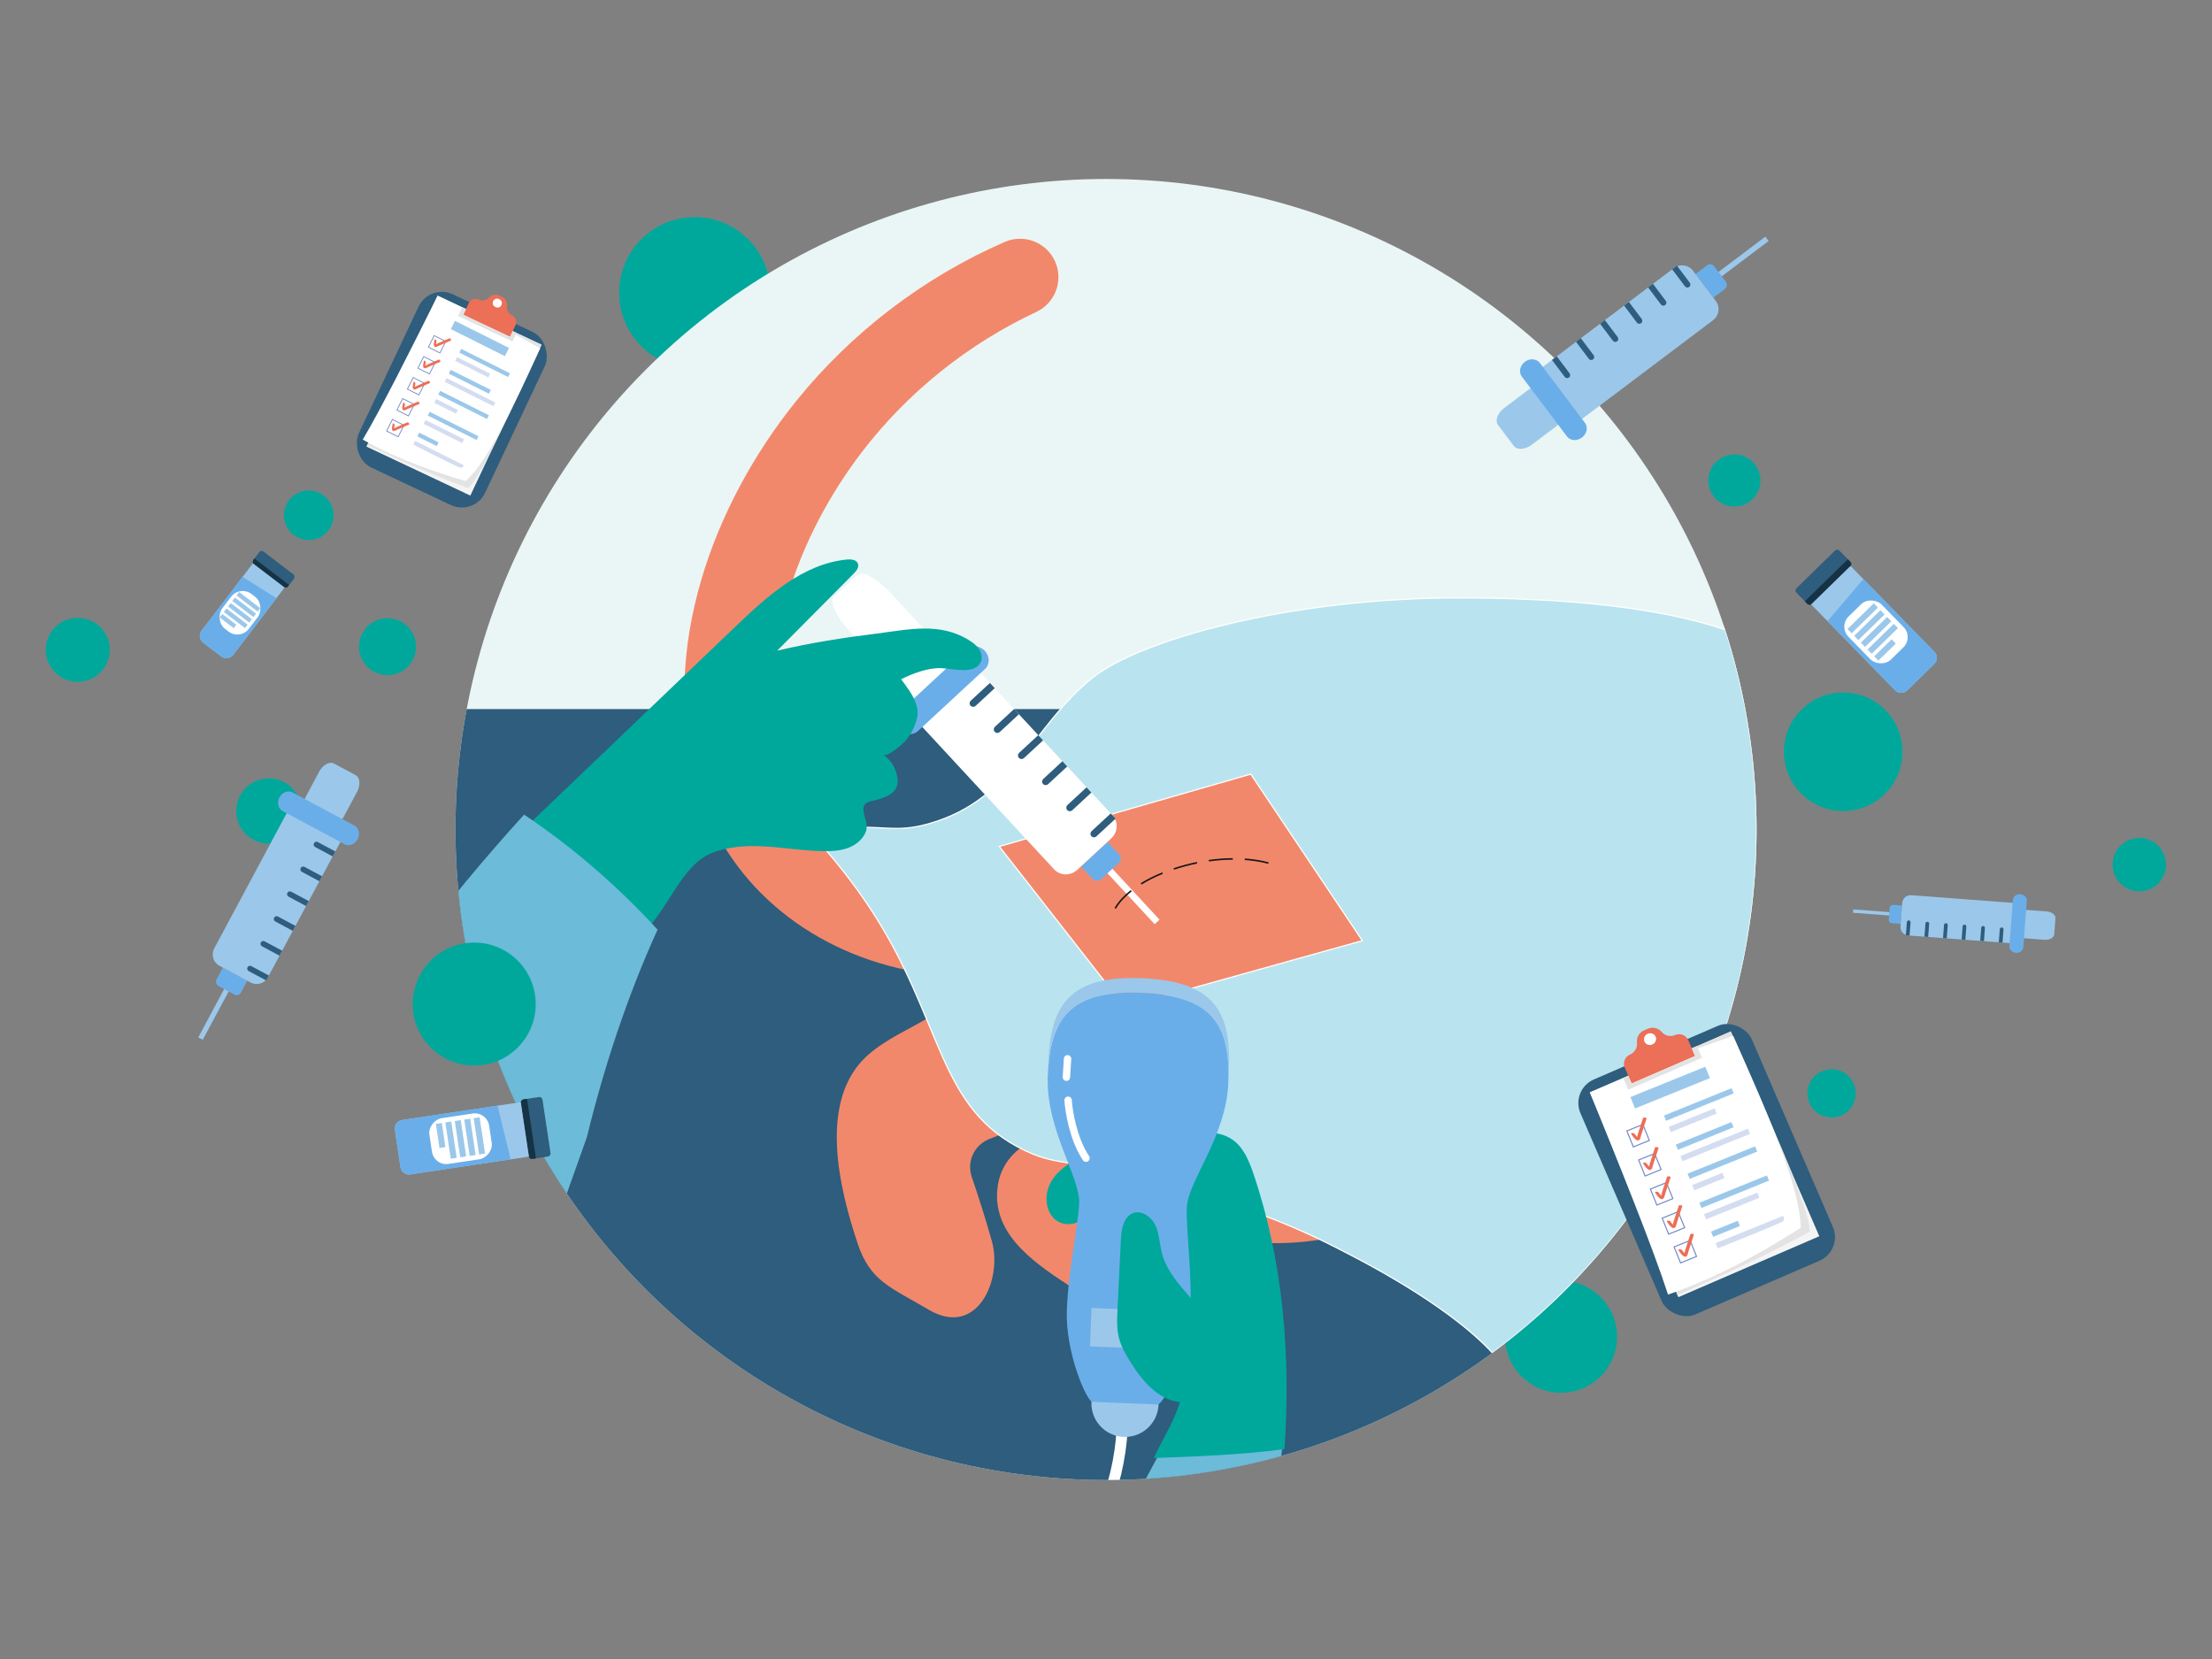 <?xml version="1.0" encoding="UTF-8"?>
<svg id="Pies" xmlns="http://www.w3.org/2000/svg" xmlns:xlink="http://www.w3.org/1999/xlink" viewBox="0 0 1440 1080">
  <rect x="0" y="0" width="1440" height="1080" fill="#808080" stroke="none"/>
  <defs>
    <style>
      .cls-1 {
        fill: #eaf6f5;
      }

      .cls-1, .cls-2, .cls-3, .cls-4, .cls-5, .cls-6, .cls-7, .cls-8, .cls-9, .cls-10, .cls-11, .cls-12, .cls-13, .cls-14, .cls-15, .cls-16, .cls-17, .cls-18, .cls-19 {
        stroke-width: 0px;
      }

      .cls-20 {
        stroke-width: .71px;
      }

      .cls-20, .cls-21, .cls-22, .cls-23, .cls-24, .cls-25, .cls-26 {
        stroke-miterlimit: 10;
      }

      .cls-20, .cls-22 {
        stroke: #748ac5;
      }

      .cls-20, .cls-22, .cls-14 {
        fill: #fff;
      }

      .cls-2 {
        fill: #d4ddf0;
      }

      .cls-3 {
        fill: #242459;
      }

      .cls-21, .cls-27, .cls-28, .cls-25, .cls-26 {
        stroke-linecap: round;
      }

      .cls-21, .cls-28 {
        stroke-width: 2.7px;
      }

      .cls-21, .cls-28, .cls-8, .cls-24, .cls-25, .cls-26 {
        fill: none;
      }

      .cls-21, .cls-23, .cls-25, .cls-26 {
        stroke: #fff;
      }

      .cls-29, .cls-11 {
        fill: #2e5d7d;
      }

      .cls-30 {
        clip-path: url(#clippath-2);
      }

      .cls-27 {
        fill: #ff6862;
        stroke: #ff6862;
        stroke-width: .92px;
      }

      .cls-27, .cls-28 {
        stroke-linejoin: round;
      }

      .cls-31 {
        clip-path: url(#clippath-6);
      }

      .cls-4 {
        fill: #00a89c;
      }

      .cls-5, .cls-32 {
        fill: #9bc8ea;
      }

      .cls-6 {
        fill: #537196;
      }

      .cls-7 {
        fill: #ec6f57;
      }

      .cls-28 {
        stroke: #21214a;
      }

      .cls-9 {
        fill: #7099cc;
      }

      .cls-33 {
        clip-path: url(#clippath-7);
      }

      .cls-34 {
        clip-path: url(#clippath-1);
      }

      .cls-35 {
        clip-path: url(#clippath-4);
      }

      .cls-10 {
        fill: #e3e3e3;
      }

      .cls-22 {
        stroke-width: .53px;
      }

      .cls-23 {
        fill: #b9e4ef;
        stroke-width: .77px;
      }

      .cls-36 {
        clip-path: url(#clippath);
      }

      .cls-12 {
        fill: #f5f4f5;
      }

      .cls-37 {
        clip-path: url(#clippath-3);
      }

      .cls-13 {
        fill: #f2886b;
      }

      .cls-24 {
        stroke: #191919;
        stroke-width: 1.03px;
      }

      .cls-38 {
        clip-path: url(#clippath-5);
      }

      .cls-15 {
        fill: #6aaee9;
      }

      .cls-16 {
        fill: #6cbbd9;
      }

      .cls-17 {
        fill: #153344;
      }

      .cls-25 {
        stroke-width: 7.22px;
      }

      .cls-18 {
        fill: #f2928d;
      }

      .cls-19 {
        fill: #21214a;
      }

      .cls-26 {
        stroke-width: 4.82px;
      }
    </style>
    <clipPath id="clippath">
      <circle class="cls-8" cx="720" cy="-663.06" r="423.49"/>
    </clipPath>
    <clipPath id="clippath-1">
      <circle class="cls-8" cx="720" cy="540" r="423.49"/>
    </clipPath>
    <clipPath id="clippath-2">
      <rect class="cls-11" x="1167.38" y="368.58" width="39.16" height="14.23" rx="1.93" ry="1.93" transform="translate(75.41 936.47) rotate(-44.33)"/>
    </clipPath>
    <clipPath id="clippath-3">
      <path class="cls-5" d="M1203.16,368.97h35.84v78.15c0,3.07-2.49,5.56-5.56,5.56h-24.71c-3.07,0-5.56-2.49-5.56-5.56v-78.15h0Z" transform="translate(60.57 970.32) rotate(-44.33)"/>
    </clipPath>
    <clipPath id="clippath-4">
      <rect class="cls-11" x="329.17" y="727.23" width="39.16" height="14.23" rx="1.93" ry="1.93" transform="translate(1023.06 280.26) rotate(81.45)"/>
    </clipPath>
    <clipPath id="clippath-5">
      <path class="cls-5" d="M282.37,699.62h35.84v78.15c0,3.07-2.49,5.56-5.56,5.56h-24.71c-3.07,0-5.56-2.49-5.56-5.56v-78.15h0Z" transform="translate(988.86 334.25) rotate(81.45)"/>
    </clipPath>
    <clipPath id="clippath-6">
      <rect class="cls-11" x="163.99" y="365.45" width="28.38" height="10.31" rx="1.93" ry="1.93" transform="translate(261.14 -32.15) rotate(37.32)"/>
    </clipPath>
    <clipPath id="clippath-7">
      <path class="cls-5" d="M143.59,368.43h25.97v55.1c0,3.07-2.49,5.56-5.56,5.56h-14.84c-3.07,0-5.56-2.49-5.56-5.56v-55.1h0Z" transform="translate(273.78 -13.3) rotate(37.32)"/>
    </clipPath>
  </defs>
  <g class="cls-36">
    <g>
      <path class="cls-16" d="M778.92-301.45S628.76-24.55,632.16-23.62c3.4.93,135.56,37.13,135.56,37.13,0,0,68.32-199.27,69.12-309.14l-57.91-5.81Z"/>
      <path class="cls-25" d="M727.1-317.02c16.47,77.8-22.61,162.16-111.97,179.95-106.06,21.12-185.33-55.51-221.18-93.51-23.76-25.18-53.32-61.51-74.9-88.29-69.13-85.81-171.06-230.17-345.99-236.64-9.31-.34-128.75-4.76-185.17,114.18-16.6,35-35.22,114.27,4.73,284.74,34.46,147.02-14.26,241.33-24.21,258.44-25.47,43.78-53.65,60.38-69.33,66.44-102.21,39.46-238.68-47.51-345.06-149.59"/>
    </g>
  </g>
  <g>
    <g>
      <rect class="cls-11" x="248.7" y="197.89" width="90.85" height="124.62" rx="16.74" ry="16.74" transform="translate(139.12 -100.61) rotate(25.25)"/>
      <g>
        <g>
          <rect class="cls-12" x="241.24" y="220.19" width="108.62" height="74.77" transform="translate(-63.5 414.99) rotate(-64.75)"/>
          <path class="cls-10" d="M352.53,224.41c-18.05,38.32-38.61,85.1-47.73,93.3-19.82-7.09-42.3-16.97-65.79-27.92l54.66-92.79,58.86,27.4Z"/>
          <path class="cls-14" d="M303.23,313.19c-31.77-9.21-51.63-18.27-67.08-27.01,12.5-21.11,30.64-57.42,48.76-93.66l35.56,16.87,31.21,17.32c-17.47,38.25-33.99,73.4-48.45,86.48Z"/>
        </g>
        <g>
          <rect class="cls-5" x="292.75" y="217.39" width="39.35" height="5.99" transform="translate(131.76 -116.57) rotate(26.6)"/>
          <g>
            <g>
              <g>
                <rect class="cls-5" x="297.73" y="234.92" width="35.49" height="2.74" transform="translate(139.21 -116.25) rotate(26.6)"/>
                <rect class="cls-2" x="295.65" y="237.73" width="24.12" height="2.74" transform="translate(139.64 -112.48) rotate(26.6)"/>
              </g>
              <g>
                <rect class="cls-22" x="280.32" y="219.93" width="8.4" height="8.4" transform="translate(130.49 -103.68) rotate(26.6)"/>
                <path class="cls-7" d="M282.94,221.08c-.19,1.01-1.53,4.97.85,4.81.55-.04,1.22-.51,1.72-.72.9-.39,1.79-.78,2.69-1.16,1.79-.78,3.59-1.55,5.38-2.33.46-.2-.46-1.67-1.04-1.43-1.59.69-3.19,1.38-4.78,2.07-.8.34-1.59.69-2.39,1.03-.55.24-2.01,1.17-2.6,1.03.25.23.49.46.74.69.13.27.31-1.11.31-1.15.12-.62.23-1.25.35-1.87.1-.51-1.09-1.75-1.23-.99h0Z"/>
              </g>
            </g>
            <g>
              <g>
                <rect class="cls-5" x="291.22" y="247.18" width="29.23" height="2.74" transform="translate(143.68 -110.64) rotate(26.6)"/>
                <rect class="cls-2" x="288.21" y="253.93" width="35.49" height="2.74" transform="translate(146.71 -109.98) rotate(26.6)"/>
              </g>
              <g>
                <rect class="cls-22" x="273.48" y="233.59" width="8.4" height="8.4" transform="translate(135.88 -99.17) rotate(26.6)"/>
                <path class="cls-7" d="M275.99,234.95c-.19,1.01-1.53,4.97.85,4.81.55-.04,1.22-.51,1.72-.72.9-.39,1.79-.78,2.69-1.16,1.79-.78,3.59-1.55,5.38-2.33.46-.2-.46-1.67-1.04-1.43-1.59.69-3.19,1.38-4.78,2.07-.8.34-1.59.69-2.39,1.03-.55.24-2.01,1.17-2.6,1.03.25.23.49.46.74.69.13.27.31-1.11.31-1.15.12-.62.23-1.25.35-1.87.1-.51-1.09-1.75-1.23-.99h0Z"/>
              </g>
            </g>
            <g>
              <g>
                <rect class="cls-5" x="284.05" y="262.24" width="35.49" height="2.74" transform="translate(149.99 -107.24) rotate(26.6)"/>
                <rect class="cls-2" x="282.41" y="263.19" width="15.87" height="2.74" transform="translate(149.21 -102.01) rotate(26.6)"/>
              </g>
              <g>
                <rect class="cls-22" x="266.64" y="247.25" width="8.4" height="8.4" transform="translate(141.27 -94.66) rotate(26.6)"/>
                <path class="cls-7" d="M269.21,248.75c-.19,1.01-1.53,4.97.85,4.81.55-.04,1.22-.51,1.72-.72.9-.39,1.79-.78,2.69-1.16,1.79-.78,3.59-1.55,5.38-2.33.46-.2-.46-1.67-1.04-1.43-1.59.69-3.19,1.38-4.78,2.07-.8.34-1.59.69-2.39,1.03-.55.24-2.01,1.17-2.6,1.03.25.23.49.46.74.69.13.27.31-1.11.31-1.15.12-.62.23-1.25.35-1.87.1-.51-1.09-1.75-1.23-.99h0Z"/>
              </g>
            </g>
            <g>
              <g>
                <rect class="cls-5" x="277.21" y="275.9" width="35.49" height="2.74" transform="translate(155.38 -102.73) rotate(26.6)"/>
                <rect class="cls-2" x="274.93" y="279.58" width="28.04" height="2.74" transform="translate(156.4 -99.65) rotate(26.6)"/>
              </g>
              <g>
                <rect class="cls-22" x="259.8" y="260.91" width="8.4" height="8.4" transform="translate(146.66 -90.15) rotate(26.6)"/>
                <path class="cls-7" d="M262.41,262.32c-.19,1.01-1.53,4.97.85,4.81.55-.04,1.22-.51,1.72-.72.9-.39,1.79-.78,2.69-1.16,1.79-.78,3.59-1.55,5.38-2.33.46-.2-.46-1.67-1.04-1.43-1.59.69-3.19,1.38-4.78,2.07-.8.34-1.59.69-2.39,1.03-.55.24-2.01,1.17-2.6,1.03.25.23.49.46.74.69.13.27.31-1.11.31-1.15.12-.62.23-1.25.35-1.87.1-.51-1.09-1.75-1.23-.99h0Z"/>
              </g>
            </g>
            <g>
              <g>
                <rect class="cls-5" x="271.56" y="284.65" width="14.07" height="2.74" transform="translate(157.57 -94.47) rotate(26.6)"/>
                <path class="cls-2" d="M301.97,302.89l-31.73-15.89-1.23,2.45c12.28,6.15,27.81,14.19,31.27,15.21.75-.33,1.34-.88,1.69-1.77Z"/>
              </g>
              <g>
                <rect class="cls-22" x="253.11" y="274.51" width="8.4" height="8.4" transform="translate(152.05 -85.72) rotate(26.6)"/>
                <path class="cls-7" d="M255.68,275.77c-.19,1.01-1.53,4.97.85,4.81.55-.04,1.22-.51,1.72-.72l2.69-1.16c1.79-.78,3.59-1.55,5.38-2.33.46-.2-.46-1.67-1.04-1.43-1.59.69-3.19,1.38-4.78,2.07-.8.34-1.59.69-2.39,1.03-.55.24-2.01,1.17-2.6,1.03.25.23.49.46.74.69.13.27.31-1.11.31-1.15.12-.62.23-1.25.35-1.87.1-.51-1.09-1.75-1.23-.99h0Z"/>
              </g>
            </g>
          </g>
        </g>
      </g>
      <g>
        <path class="cls-7" d="M335.62,211.71l-3.58,7.58-30.46-14.37,3.58-7.58c.57-1.21,1.58-2.07,2.74-2.49.15-.05.29-.1.44-.13,1.05-.27,2.2-.19,3.26.31.79.37,1.64.55,2.48.55.36,0,.72-.04,1.08-.11,1.17-.23,2.27-.83,3.12-1.77.86-.95,1.99-1.56,3.2-1.78,1.15-.21,2.37-.07,3.48.45l1.9.9c1.11.53,1.99,1.38,2.56,2.4.59,1.07.84,2.33.66,3.6-.18,1.25.05,2.48.62,3.53.17.32.37.62.6.9.53.65,1.2,1.19,2,1.57,1.06.5,1.85,1.33,2.31,2.32.6,1.26.64,2.77,0,4.13Z"/>
        <polygon class="cls-10" points="336.27 216.74 333.61 222.37 298.2 205.67 300.86 200.03 303.33 201.2 301.58 204.92 332.04 219.29 333.79 215.57 336.27 216.74"/>
        <ellipse class="cls-14" cx="323.77" cy="197.35" rx="2.84" ry="2.99" transform="translate(7.14 405.98) rotate(-64.75)"/>
      </g>
    </g>
    <g>
      <circle class="cls-4" cx="452.26" cy="190.55" r="49.21"/>
      <circle class="cls-4" cx="1016.25" cy="870.23" r="36.47"/>
      <circle class="cls-1" cx="720" cy="540" r="423.49"/>
      <path class="cls-27" d="M713.45,600.79c35.61-5.65,63.46-18.41,71.05-49.74-28.55,3.29-51.4,22.15-71.05,49.74Z"/>
      <g class="cls-34">
        <rect class="cls-11" x="252.15" y="461.6" width="935.89" height="534.94"/>
        <g>
          <g>
            <path class="cls-9" d="M1581.76,736.68c-17.82-12.71-40.51-24.3-60.88-30.67-26.13-8.17-62.64-10.07-77.6-19.93-6.08-26.11-.22-54.7,2.96-81.03,3.18-26.28-.14-63.67-14.96-74.92-15.98-12.14-51.82-8.47-72.22,15.42-22.51,26.36-18.3,46.97-19.02,73.32-.82,30.32,2.24,61.34,12.08,89.92,3.12,9.06,6.96,17.87,11.66,26.15,28.25,49.75,100.29,33.79,146.35,46.85,25.12,7.12,67.88,40.14,88.48,8.06,12.69-19.77-.67-41.61-16.85-53.15Z"/>
            <path class="cls-19" d="M1418.89,614.44c1.67,26.7,10.07,94.94-26.41,147.13-11.63-5.68-21.57-14.06-28.69-26.65-4.7-8.28-8.54-17.09-11.69-26.14-9.85-28.58-12.88-59.6-12.08-89.92l78.86-4.43Z"/>
          </g>
          <g>
            <path class="cls-13" d="M674.58,203.09c-44.55,20.86-83.82,52.43-113.51,91.22-40.89,53.4-71.02,130.13-49.74,198.07,13.02,41.56,48.74,68.29,91.37,75.77,21.99,3.98,45.79,3.48,69.66.64l.35-.04c18.27-2.17,34.84,10.88,37.01,29.15,1.52,12.76-4.52,25.7-15.62,32.04-20.13,11.5-84.25,5.57-103.6,1.59-64.91-13.35-118.81-57.04-137.04-121.91-24.48-86.56,10.48-181.26,65.1-248.85,36.16-44.75,83.09-80.39,135.49-103.26,12.65-5.52,27.38.26,32.9,12.91,5.43,12.44-.07,26.89-12.28,32.62l-.09.04Z"/>
            <path class="cls-13" d="M694.1,629.95c-15.61,8.92-57.69,7.35-84.81,4.34v-.03c3.93-33.23,16.22-53.27,24.43-63.3,12.66.21,25.66-.64,38.62-2.17l.36-.04c18.3-2.16,34.85,10.87,37.02,29.13,1.54,12.78-4.51,25.72-15.62,32.06Z"/>
          </g>
          <g>
            <path class="cls-13" d="M1439.03,576.79c6.34-70.26-26.83-115.07-37.27-173.91,0,0-219.83-20.15-219.84-20.15-8.01,18.37-10.95,48.45-23.35,57.62-18.28,13.52-50.88,3.97-71.52,2.58-55.27-3.72-117.94-5.97-173.31-4-48.51,1.72-98.36,6.16-145.55,19.21-31.7,8.76-64.6,21.89-88.54,45.58-58.24,57.65-42.99,164.28,33.24,198.14l56.33,24.56c33.96,14.8,71.13,20.45,108,16.89,104.79-10.11,210.8-11.67,313.32,10.3,240.97,51.64,244.21-129.34,248.5-176.83Z"/>
            <path class="cls-28" d="M1172.51,412.86s-9.1,25.44-17.13,63.25"/>
            <path class="cls-19" d="M1417.09,457.36c-109.28,78.78-226.86-8.65-234-74.52l218.68,20.04c3.38,19.18,9.22,36.9,15.33,54.47Z"/>
            <path class="cls-28" d="M1321.31,756.95c111.73-27.42,114.41-143.53,117.72-180.16"/>
            <g>
              <path class="cls-6" d="M897.75,491.08c-1.13-9.18-10.76-20.35-16.56-26.66-5.07-5.49-10.66-10.55-16.79-14.86-3.1-2.2-8.14-4.1-12.05-6.6,6.19-.65,12.43-1.19,18.63-1.68,14.32,13.05,25.28,30.56,26.76,49.79Z"/>
              <path class="cls-6" d="M958.9,492.03c-2.35-16.42-8.04-31.87-16.3-46.22-1.05-1.87-3.46-4.59-5.42-7.43,5.34-.09,10.72-.13,16.13-.13,6.18,17.08,8.01,35.84,5.59,53.79Z"/>
              <path class="cls-6" d="M1030.99,495.36c2.24-16,.96-31.99-3.58-47.47-.68-2.31-2.4-5.33-3.35-8.3,5.42.22,10.84.44,16.2.71,2.03,18.69-1.76,37.96-9.26,55.06Z"/>
              <path class="cls-6" d="M1103.27,498.15c1.65-15.86-.15-31.65-5.06-46.83-.6-1.89-2.26-4.7-3.47-7.59,5.05.6,10.55,1.47,16.17,2.18,1.96,17.66-1.1,35.89-7.65,52.24Z"/>
            </g>
          </g>
          <g>
            <g>
              <path class="cls-13" d="M799.41,809.71c.4.42.81.8,0,0h0Z"/>
              <path class="cls-13" d="M939.24,722.49c-4.22-17.65-17.55-32.55-41.67-37.05-23.65-4.41-43.64,1.08-63.02,8.27-22.51,8.36-39.81,24.95-63.31,32.3-25.78,8.06-51.28,9.97-77.96,11.48-21.09,1.19-41.33,13.1-43.93,35.85-3.64,31.88,27.03,50.7,49.87,65.74,12.02,7.91,23.24,15.34,32.61,22.81,5.11,4.07,12.24,9.3,14.63,15.68,8.03,21.66,32.09,32.73,53.77,24.73,21.69-8.01,32.78-32.09,24.76-53.78-4.25-12.47-16.79-29.06-25.58-38.79,6.63-.73,13.27-1.18,19.76-.78,27.45,1.68,54.6-2.82,80.19-12.86,31.04-12.18,46.42-46.2,39.88-73.58Z"/>
            </g>
            <path class="cls-13" d="M754.56,779.15c14.31,7.4,31.3,19.32,44.85,30.56"/>
            <g>
              <path class="cls-13" d="M789.59,853.11c6.93,12.1,23.15,12.24,37.61,5.39"/>
              <path class="cls-13" d="M774.04,884.73c3.62,10.3,20.36,15.18,40.59,8.57"/>
            </g>
            <path class="cls-13" d="M938.1,753.23c3.01-10.22,3.49-20.91,1.14-30.74-2.83-11.83-9.75-22.43-21.27-29.48"/>
            <path class="cls-13" d="M834.54,693.71c-22.51,8.36-39.81,24.95-63.31,32.3"/>
          </g>
          <g>
            <path class="cls-13" d="M885.38,547.21c4.77-74.83-82.61-88.02-146.89-67.81-48.97,15.4-95.04,47.97-98.57,86.47-.41,4.46-.16,10.46.88,17.2,4.89,31.53-8.92,63.16-36.36,79.44-13.14,7.8-27.56,13.93-39.16,24.08-33.26,29.12-18.9,87.18-6.94,122.98,8.23,24.62,21.28,28.32,46.35,43.11,31.13,18.36,48.12-19.04,41.01-44.66-3.93-14.16-8.45-28.08-13.15-42.02-.02-.05-.03-.11-.05-.16-3.19-9.85,1.81-20.48,11.44-24.3,8.93-3.55,18.26-7.15,26.94-10.53,104.32-40.68,206.86-64.12,214.49-183.81Z"/>
            <g>
              <path class="cls-13" d="M603.95,788.24c8.65,23.38-8.46,32.26-12.18,37.3"/>
              <path class="cls-13" d="M635.55,811.68s7.86,22.8-11.59,36.41"/>
            </g>
          </g>
          <g>
            <g>
              <g>
                <path class="cls-9" d="M1431.03,274.48c26.74-48.78-3.94-117.02-3.94-117.02,0,0-74.04,10.84-100.78,59.61l104.72,57.41Z"/>
                <path class="cls-19" d="M1417.83,267.24c21.09-38.47-.97-91.12-.97-91.12,0,0-56.26,9.72-77.35,48.19l78.32,42.94Z"/>
              </g>
              <g>
                <path class="cls-9" d="M1168.58,288.25c-31.7-45.71-8.33-116.79-8.33-116.79,0,0,74.77,3.03,106.47,48.73l-98.14,68.06Z"/>
                <path class="cls-19" d="M1180.94,279.67c-25-36.05-8.57-90.73-8.57-90.73,0,0,56.97,3.77,81.97,39.82l-73.4,50.9Z"/>
              </g>
            </g>
            <path class="cls-9" d="M1296.1,210.87c-86.55,4.54-152.83,81.01-149.19,151.91,3.64,70.9,76.11,109.36,162.67,104.81,86.55-4.54,154.6-50.38,150.8-121.27-3.81-70.89-77.72-140-164.27-135.45Z"/>
            <g>
              <g>
                <path class="cls-9" d="M1179.32,356.56l1.92,36.56c-19.44,1.02-38.1,4.33-55.48,9.58,4.1-23.38,25.78-42.18,53.57-46.14Z"/>
                <path class="cls-9" d="M1176.99,376.63l13.64,33.97c-18.07,7.25-34.65,16.42-49.4,27.01-3.68-23.45,10.75-48.25,35.76-60.98Z"/>
                <path class="cls-9" d="M1185.26,344.88l-13.81,33.9c-18.03-7.34-36.32-12.27-54.29-14.92,13.65-19.41,41.27-27.22,68.1-18.99Z"/>
              </g>
              <g>
                <path class="cls-9" d="M1427.5,343.53l1.92,36.56c19.44-1.02,38.34.32,56.18,3.72-6.53-22.82-30.05-39.25-58.1-40.27Z"/>
                <path class="cls-9" d="M1431.91,363.25l-10.01,35.21c18.73,5.32,36.18,12.71,51.96,21.69,1.2-23.7-15.74-46.86-41.95-56.9Z"/>
                <path class="cls-9" d="M1420.37,332.54l17.28,32.27c17.16-9.19,34.84-16.01,52.43-20.52-15.61-17.88-43.89-22.75-69.71-11.75Z"/>
              </g>
            </g>
            <g>
              <g>
                <path class="cls-28" d="M1232.18,391.99c6.38,14.61,21.2,24.49,38.05,23.62,16.77-.86,30.49-12.2,35.25-27.38,6.29,14.61,21.11,24.49,37.87,23.63,16.86-.86,30.58-12.21,35.43-27.39"/>
                <line class="cls-28" x1="1305.48" y1="388.23" x2="1305.12" y2="381.12"/>
                <path class="cls-18" d="M1328.28,354.01c-2.55-5.83-15.19,5.64-24.27,6.12-9.08.48-22.85-9.61-24.78-3.54-1.11,3.51,1.07,6.97,3.11,9.39,5.23,6.26,17.21,15.65,22.78,15.36,5.57-.29,16.5-10.89,21.05-17.66,1.77-2.62,3.58-6.29,2.11-9.66Z"/>
              </g>
              <g>
                <g>
                  <path class="cls-14" d="M1415.59,310.32s-11.5,35.38-34.75,40.69c-23.25,5.31-49.44-21.46-49.44-21.46,0,0,11.5-35.38,34.75-40.69,23.25-5.31,49.44,21.46,49.44,21.46Z"/>
                  <path class="cls-28" d="M1331.41,329.54s11.5-35.38,34.75-40.69c23.25-5.31,49.44,21.46,49.44,21.46"/>
                  <path class="cls-3" d="M1395.4,318.78c.83,15.82-8.3,29.16-20.4,29.79-12.1.63-22.57-11.67-23.41-27.49-.83-15.82,8.3-29.16,20.4-29.79,12.1-.63,22.57,11.67,23.41,27.49Z"/>
                  <path class="cls-14" d="M1397.02,308.6c.21,3.91-3.6,7.28-8.5,7.54-4.9.26-9.04-2.7-9.24-6.61-.21-3.91,3.6-7.28,8.5-7.54,4.9-.26,9.04,2.7,9.24,6.61Z"/>
                </g>
                <g>
                  <path class="cls-14" d="M1187.82,322.27s15.14,33.98,38.82,36.83c23.68,2.85,46.92-26.52,46.92-26.52,0,0-15.14-33.98-38.82-36.83-23.68-2.85-46.92,26.52-46.92,26.52Z"/>
                  <path class="cls-28" d="M1273.55,332.58s-15.14-33.98-38.82-36.83c-23.68-2.85-46.92,26.52-46.92,26.52"/>
                  <path class="cls-3" d="M1208.79,328.57c.83,15.82,11.31,28.13,23.41,27.49,12.1-.64,21.23-13.97,20.4-29.79-.83-15.82-11.31-28.13-23.41-27.49-12.1.63-21.23,13.97-20.4,29.79Z"/>
                  <path class="cls-14" d="M1236.79,317.01c.21,3.91,4.34,6.87,9.24,6.61,4.9-.26,8.7-3.63,8.5-7.54-.21-3.91-4.34-6.87-9.24-6.61-4.9.26-8.7,3.63-8.5,7.54Z"/>
                </g>
              </g>
              <g>
                <g>
                  <path class="cls-21" d="M1329.78,383.86c22.4-21.46,60.23-34.02,102.04-30.88"/>
                  <path class="cls-21" d="M1339.5,396.18c24.01-10.4,56.12-11.04,88.45-.5"/>
                </g>
                <g>
                  <path class="cls-21" d="M1280.86,386.43c-24.52-19-63.46-27.53-104.71-20.03"/>
                  <path class="cls-21" d="M1272.49,399.7c-24.97-7.83-56.97-5.11-88.02,8.77"/>
                </g>
              </g>
            </g>
            <g>
              <path class="cls-6" d="M1277.14,293.49c-10.93-18.76-24.15-35.9-39.72-51.03-2.83-2.73-8.17-6.27-12.59-10.06,4.78-2.81,9.7-5.35,14.8-7.69,16.35,20.48,28.8,44.23,37.51,68.78Z"/>
              <path class="cls-6" d="M1302.43,286.07c-.45-21.69-3.68-43.1-9.93-63.9-.85-2.82-2.69-6.66-4.41-10.67,2.63-.29,5.32-.48,7.99-.63,2.51-.13,4.99-.21,7.46-.2,3.79,24.9,3.04,50.7-1.11,75.4Z"/>
              <path class="cls-6" d="M1364.51,222.78c-16.24,19.71-28.52,42.95-37.27,66.7,3.7-22.19,10.3-43.67,19.86-64.05.89-1.89,2.01-4.7,3.32-7.74,4.8,1.49,9.5,3.17,14.1,5.09Z"/>
            </g>
            <path class="cls-28" d="M1188.17,437.46c29.99,22,73.55,32.64,121.41,30.13,36.96-1.94,70.54-11.41,96.6-27.14"/>
          </g>
          <g>
            <path class="cls-9" d="M1403.91,765.75c-13.68-10.86-56.27-34.03-91.22-50.67-18.39-8.75-31.13-27.96-29.97-49.13.91-16.45,4.07-59.71,4.8-79.31,1.44-38.31-17.75-73.51-57.9-74.89-20.61-.71-41.13,9.27-54.35,26.39-33.63,43.55-13.33,113.53,1.35,157.91,6.42,19.41,12.42,39.52,23.59,56.5,12.6,19.15,30.75,28.76,52.2,34.63,35.24,9.65,47.65,10.84,80.33,27.67,17.34,8.93,36.89,16.67,51.55,29.89,13.42,12.1,36.03,12.12,47.19-3.53,19.49-27.32-6.8-58.97-27.59-75.47Z"/>
            <path class="cls-28" d="M1157.14,606.56c1.29,31.77,11.27,64.65,19.49,89.5,6.42,19.41,12.42,39.52,23.59,56.5,12.6,19.15,30.75,28.76,52.2,34.63"/>
            <path class="cls-28" d="M1403.91,765.75c-13.68-10.86-56.27-34.03-91.22-50.67-18.39-8.75-31.13-27.96-29.97-49.13.91-16.45,4.07-59.71,4.8-79.31"/>
            <g>
              <path class="cls-28" d="M1390.35,804.49s16.39,8.41,18.8,20.98c2.46,12.83-3.06,27.94-3.06,27.94"/>
              <path class="cls-28" d="M1414.34,795.62s15.87,8.52,18.8,20.98c1.67,7.1,1.67,14.31,1.18,20.04"/>
            </g>
          </g>
        </g>
        <path class="cls-23" d="M1123.15,409.94c-33.75-11.37-85.6-20.28-168.89-20.74-115.44-.62-213.25,27.97-243.17,52.11-39.81,32.11-50.9,78.91-105.79,94.73-23.73,6.84-29.14.25-67.89,3.15-2.03.15-6.02.47-11.54,1.11,15.95,16.97,29.79,34.64,40.66,51.15,48.07,72.94,43.04,130.38,101.01,157.7,23.52,11.09,29.63,4.12,91.73,21.65,19.97,5.64,63.61,17.94,104.1,38.14,18.82,9.38,77.25,38.52,108.18,71.76,104.31-77.13,171.94-201.02,171.94-340.71,0-45.37-7.13-89.07-20.35-130.06ZM732.14,655.53l-81.59-104.48,163.7-47.1,72.63,108.42-154.74,43.17Z"/>
        <g>
          <path class="cls-16" d="M778.92,901.62s-150.16,276.9-146.76,277.83c3.4.93,135.56,37.13,135.56,37.13,0,0,68.32-199.27,69.12-309.14l-57.91-5.81Z"/>
          <path class="cls-4" d="M836.2,943.41c4.16-60.48-.73-121.87-20.18-179.2-2.89-8.51-6.51-17.47-13.98-22.5-9.62-6.47-22.35-4.46-33.8-2.67-21.78,3.39-44.27,5.12-64.3,14.27-7.98,3.65-15.75,8.75-19.95,16.44-4.2,7.69-3.77,18.41,2.87,24.15,6.65,5.74,19.3,2.98,21.13-5.59,10.57,9.2,24.51,11.31,38.35,9.1-5.38,19.52-10.99,39.38-8.52,59.48,2.46,20.11,13.6,40.31,32.25,48.31-3.73,18.09-12.78,30.04-18.88,43.98,28.42-1.07,56.84-2.1,85-5.78Z"/>
          <g>
            <path class="cls-25" d="M727.1,886.05c16.47,77.8-22.61,162.16-111.97,179.95-106.06,21.12-185.33-55.51-221.18-93.51-23.76-25.18-53.32-61.51-74.9-88.29-69.13-85.81-171.06-230.17-345.99-236.64-9.31-.34-128.75-4.76-185.17,114.18-16.6,35-35.22,114.27,4.73,284.74,34.46,147.02-14.26,241.33-24.21,258.44-25.47,43.78-53.65,60.38-69.33,66.44-102.21,39.46-238.68-47.51-345.06-149.59"/>
            <g>
              <circle class="cls-5" cx="732.36" cy="913.56" r="21.87"/>
              <path class="cls-15" d="M682.1,700.45c1.49-37.07,14.03-56.11,61.04-54.21,47.01,1.9,57.98,21.89,56.48,58.95-1.4,34.8-26.34,63.79-27.03,80.86-.58,14.46,3.5,42.36,2.39,69.93-1.11,27.57-17.76,58.48-21.38,58.33-3.62-.15-21.24-.86-21.24-.86,0,0-17.62-.71-21.24-.86-3.61-.15-17.72-32.29-16.61-59.87,1.11-27.57,7.43-55.05,8.01-69.51.69-17.06-21.83-47.97-20.43-82.77Z"/>
              <path class="cls-5" d="M743.14,646.24c-44.31-1.79-57.98,15.04-60.66,48.01,0-1.07-.05-2.13,0-3.21,1.5-37.07,14.03-56.11,61.04-54.21,47.01,1.9,57.98,21.89,56.48,58.95-.04,1.08-.17,2.13-.26,3.2-.02-33.08-12.29-50.95-56.6-52.74Z"/>
              <rect class="cls-5" x="710.07" y="852.45" width="48.51" height="24.99" rx=".24" ry=".24" transform="translate(1433.18 1758.8) rotate(-177.69)"/>
              <path class="cls-26" d="M695.33,716.24c.48,7.35,3.3,25.11,11.63,37.72"/>
              <line class="cls-26" x1="694.23" y1="701.26" x2="694.97" y2="689.27"/>
            </g>
          </g>
          <path class="cls-4" d="M756.23,815.06c-1.38-5.82-1.55-12-4.1-17.42-2.55-5.41-8.68-9.91-14.33-7.94-6.38,2.22-7.78,10.44-8.12,17.18-.78,15.38-1.52,30.76-2.22,46.15-.26,5.74-.51,11.57.79,17.18,1.42,6.11,4.62,11.65,7.97,16.96,8.13,12.85,19.75,26.75,36.54,25.7,12.84-.8,26.35-11.21,26.88-24.63,1.11-28.31-37.07-46.34-43.42-73.18Z"/>
        </g>
        <g>
          <path class="cls-15" d="M728.33,561.76l-11.23,10.4c-1.74,1.61-4.42,1.55-5.99-.13l-7.39-7.99,17.27-15.99,7.64,8.25c1.43,1.54,1.29,3.98-.3,5.46Z"/>
          <g>
            <path class="cls-14" d="M723.37,545.83l-22.06,20.42c-4.4,4.08-11.17,3.92-15.11-.34l-87.16-94.13,38-35.18,87.16,94.13c3.95,4.26,3.58,11.02-.82,15.1Z"/>
            <g>
              <g>
                <path class="cls-11" d="M647.58,447.99l-12.41,11.49c-.97.9-2.46.86-3.33-.07h0c-.87-.94-.79-2.43.18-3.32l12.41-11.49,3.15,3.4Z"/>
                <path class="cls-11" d="M663.31,464.98l-12.41,11.49c-.97.9-2.46.86-3.33-.07h0c-.87-.94-.79-2.43.18-3.32l12.41-11.49,3.15,3.4Z"/>
              </g>
              <g>
                <path class="cls-11" d="M679.04,481.97l-12.41,11.49c-.97.9-2.46.86-3.33-.07h0c-.87-.94-.79-2.43.18-3.32l12.41-11.49,3.15,3.4Z"/>
                <path class="cls-11" d="M694.77,498.95l-12.41,11.49c-.97.9-2.46.86-3.33-.07h0c-.87-.94-.79-2.43.18-3.32l12.41-11.49,3.15,3.4Z"/>
              </g>
              <g>
                <path class="cls-11" d="M710.5,515.94l-12.41,11.49c-.97.9-2.46.86-3.33-.07h0c-.87-.94-.79-2.43.18-3.32l12.41-11.49,3.15,3.4Z"/>
                <path class="cls-11" d="M726.23,532.93l-12.41,11.49c-.97.9-2.46.86-3.33-.07h0c-.87-.94-.79-2.43.18-3.32l12.41-11.49,3.15,3.4Z"/>
              </g>
            </g>
          </g>
          <rect class="cls-14" x="735.75" y="561.08" width="4.32" height="45.15" transform="translate(-200.08 656.72) rotate(-42.8)"/>
          <g>
            <path class="cls-14" d="M611.47,420.25c8.72,9.41,13.25,19.51,10.09,22.45l-15.26,14.13c-3.17,2.93-12.89-2.37-21.6-11.78l-31.69-34.23c-8.72-9.41-13.25-19.51-10.09-22.45l15.26-14.13c3.17-2.93,12.89,2.37,21.6,11.78l31.69,34.23Z"/>
            <path class="cls-15" d="M641.17,423.74c3.24,3.5,3.31,8.77.14,11.7l-43.75,40.51c-3.17,2.93-8.41,2.46-11.66-1.04-3.24-3.5-3.31-8.77-.14-11.7l43.75-40.51c3.17-2.93,8.41-2.46,11.66,1.04Z"/>
          </g>
        </g>
        <path class="cls-4" d="M407.88,614.75c6.29.18,14.76-11.35,18.17-15.75,5.17-6.66,9.42-13.97,14.08-20.98,5.85-8.82,12.67-18.31,22.72-22.47,10.69-4.42,22.55-5.15,33.98-4.57,13.27.67,26.44,3.02,39.72,3.13,5.3.05,10.69-.29,15.65-2.15,4.96-1.87,9.47-5.46,11.4-10.39,1.85-4.72-.73-8.51-1.4-13.09-1.03-7.09,4.31-6.44,9.93-8.16,6.05-1.85,12.41-4.81,12.24-11.86-.16-6.71-3.64-13.37-9.32-17.02,2.33,1.5,11.12-5.89,12.66-7.37,3.75-3.59,6.32-7.91,8.12-12.74,1.94-5.21,2.16-8.97.05-14.37-2.12-5.43-5.8-10.1-9.24-14.75,7.26-3.74,17.89-7.67,26.09-7.24,4.91.26,9.78,1.27,14.7,1.28,4.14.01,8.87-1.09,10.82-4.74,1.42-2.67.88-6.07-.71-8.64-1.59-2.57-4.08-4.46-6.65-6.06-19.06-11.93-39.49-6.96-60.43-4.33-21.66,2.72-43.28,6.05-64.53,11.11,16.59-16.7,33.18-33.4,49.77-50.1,1.76-1.77,3.67-4.14,2.84-6.5-.94-2.65-4.5-3.02-7.3-2.74-28.71,2.86-51.83,23.9-72.68,43.85-47.68,45.62-95.35,91.24-143.03,136.86,17.67,26.5,41.85,50.26,68.16,68.21,1.56,1.07,2.95,1.54,4.2,1.58Z"/>
        <path class="cls-16" d="M323.86,903.88c-161.82,65.35-251,30.55-417.62-21.36l-480.47-.04c41.76-159.8,58.41-251.79,113.57-397.3,35.33-93.2,71.75-188.3,135.55-264.88,63.8-76.58,172.01-138.24,270.96-126.26,2.91,66.59,43.45,131.83,98.02,170.1,19.06-21.91,33.44-44.9,40.96-72.95,46.25,37.03,62.78,99.13,74.63,157.18,24.47,119.83,40.51,241.37,47.98,363.44,38-66.65,82.14-124.71,133.74-181.49,31.3,20.85,61.56,47.13,86.9,74.91-19.35,42.28-35,89.7-45.96,134.89"/>
      </g>
      <g>
        <path class="cls-24" d="M726,591.36c2.61-4.53,6.37-8.28,10.44-11.51"/>
        <path class="cls-24" d="M742.86,575.39c4.44-2.73,9.14-5.04,13.96-7"/>
        <path class="cls-24" d="M764.16,565.68c4.95-1.65,9.99-2.99,15.1-4.04"/>
        <path class="cls-24" d="M786.96,560.3c5.16-.72,10.37-1.12,15.58-1.16"/>
        <path class="cls-24" d="M810.35,559.37c5.2.36,10.38,1.13,15.42,2.47"/>
      </g>
    </g>
    <circle class="cls-4" cx="252.28" cy="420.98" r="18.56"/>
    <circle class="cls-4" cx="175.04" cy="527.97" r="21.28"/>
    <circle class="cls-4" cx="1199.91" cy="489.38" r="38.6"/>
    <circle class="cls-4" cx="1129.06" cy="312.8" r="16.97"/>
    <circle class="cls-4" cx="1392.69" cy="562.88" r="17.39"/>
    <circle class="cls-4" cx="1192.35" cy="711.78" r="15.72"/>
    <circle class="cls-4" cx="308.7" cy="653.66" r="40.04"/>
    <circle class="cls-4" cx="50.62" cy="423.04" r="20.85"/>
    <circle class="cls-4" cx="201" cy="335.43" r="16.14"/>
    <g>
      <g>
        <rect class="cls-29" x="1167.38" y="368.58" width="39.16" height="14.23" rx="1.93" ry="1.93" transform="translate(75.41 936.47) rotate(-44.33)"/>
        <g class="cls-30">
          <rect class="cls-17" x="1169.8" y="376.7" width="42.41" height="5.5" transform="translate(73.94 940.37) rotate(-44.33)"/>
        </g>
      </g>
      <g>
        <path class="cls-32" d="M1203.16,368.97h35.84v78.15c0,3.07-2.49,5.56-5.56,5.56h-24.71c-3.07,0-5.56-2.49-5.56-5.56v-78.15h0Z" transform="translate(60.57 970.32) rotate(-44.33)"/>
        <g class="cls-37">
          <polygon class="cls-15" points="1186.92 407.57 1215.32 374.29 1266.98 427.16 1236.55 456.89 1186.92 407.57"/>
        </g>
      </g>
      <rect class="cls-14" x="1206.17" y="391.62" width="30.11" height="39.32" rx="9.4" ry="9.4" transform="translate(60.29 970.55) rotate(-44.33)"/>
      <g>
        <rect class="cls-5" x="1200.62" y="400.47" width="23.89" height="3.91" transform="translate(64.02 961.98) rotate(-44.33)"/>
        <rect class="cls-5" x="1204.97" y="404.92" width="23.89" height="3.91" transform="translate(62.15 966.28) rotate(-44.33)"/>
        <rect class="cls-5" x="1209.32" y="409.37" width="23.89" height="3.91" transform="translate(60.28 970.59) rotate(-44.33)"/>
        <rect class="cls-5" x="1213.67" y="413.82" width="23.89" height="3.91" transform="translate(58.4 974.9) rotate(-44.33)"/>
        <rect class="cls-5" x="1219.16" y="421.08" width="15.85" height="3.91" transform="translate(53.75 977.99) rotate(-44.33)"/>
      </g>
    </g>
    <g>
      <g>
        <rect class="cls-29" x="329.17" y="727.23" width="39.16" height="14.23" rx="1.93" ry="1.93" transform="translate(1023.06 280.26) rotate(81.45)"/>
        <g class="cls-35">
          <rect class="cls-17" x="322.13" y="732.68" width="42.41" height="5.5" transform="translate(1019.52 286.54) rotate(81.45)"/>
        </g>
      </g>
      <g>
        <path class="cls-32" d="M282.37,699.62h35.84v78.15c0,3.07-2.49,5.56-5.56,5.56h-24.71c-3.07,0-5.56-2.49-5.56-5.56v-78.15h0Z" transform="translate(988.86 334.25) rotate(81.45)"/>
        <g class="cls-38">
          <polygon class="cls-15" points="322.91 715.68 333.31 758.17 260.21 769.17 253.88 727.1 322.91 715.68"/>
        </g>
      </g>
      <rect class="cls-14" x="284.78" y="721.67" width="30.11" height="39.32" rx="9.4" ry="9.4" transform="translate(988.33 334.58) rotate(81.45)"/>
      <g>
        <rect class="cls-5" x="300.15" y="737.54" width="23.89" height="3.91" transform="translate(996.94 320.89) rotate(81.45)"/>
        <rect class="cls-5" x="293.99" y="738.46" width="23.89" height="3.91" transform="translate(992.62 327.76) rotate(81.45)"/>
        <rect class="cls-5" x="287.84" y="739.39" width="23.89" height="3.91" transform="translate(988.3 334.63) rotate(81.45)"/>
        <rect class="cls-5" x="281.68" y="740.32" width="23.89" height="3.91" transform="translate(983.97 341.51) rotate(81.45)"/>
        <rect class="cls-5" x="278.96" y="737.26" width="15.85" height="3.91" transform="translate(975.21 345.59) rotate(81.45)"/>
      </g>
    </g>
    <g>
      <g>
        <rect class="cls-29" x="163.99" y="365.45" width="28.38" height="10.31" rx="1.93" ry="1.93" transform="translate(261.14 -32.15) rotate(37.32)"/>
        <g class="cls-31">
          <rect class="cls-17" x="160.55" y="371.91" width="30.73" height="3.99" transform="translate(262.67 -30.11) rotate(37.32)"/>
        </g>
      </g>
      <g>
        <path class="cls-32" d="M143.59,368.43h25.97v55.1c0,3.07-2.49,5.56-5.56,5.56h-14.84c-3.07,0-5.56-2.49-5.56-5.56v-55.1h0Z" transform="translate(273.78 -13.3) rotate(37.32)"/>
        <g class="cls-33">
          <polygon class="cls-15" points="155.33 373.93 182.17 390.79 149.7 433.39 125.19 414.7 155.33 373.93"/>
        </g>
      </g>
      <rect class="cls-14" x="145.36" y="384.67" width="21.82" height="28.49" rx="9.4" ry="9.4" transform="translate(273.81 -13.08) rotate(37.32)"/>
      <g>
        <rect class="cls-5" x="153.06" y="390.36" width="17.31" height="2.83" transform="translate(270.6 -17.84) rotate(37.32)"/>
        <rect class="cls-5" x="150.33" y="393.95" width="17.31" height="2.83" transform="translate(272.21 -15.45) rotate(37.32)"/>
        <rect class="cls-5" x="147.59" y="397.53" width="17.31" height="2.83" transform="translate(273.83 -13.06) rotate(37.32)"/>
        <rect class="cls-5" x="144.86" y="401.12" width="17.31" height="2.83" transform="translate(275.44 -10.67) rotate(37.32)"/>
        <rect class="cls-5" x="142.72" y="402.94" width="11.48" height="2.83" transform="translate(275.51 -7.23) rotate(37.32)"/>
      </g>
    </g>
    <g>
      <path class="cls-15" d="M152.68,647.5l-10.34-5.54c-1.6-.86-2.21-2.86-1.35-4.46l4.07-7.59,15.9,8.52-4.2,7.85c-.78,1.46-2.61,2.02-4.07,1.23Z"/>
      <g>
        <path class="cls-5" d="M163.16,639.6l-20.3-10.88c-4.05-2.17-5.58-7.22-3.41-11.27l47.95-89.49,34.97,18.74-47.95,89.49c-2.17,4.05-7.22,5.58-11.27,3.41Z"/>
        <g>
          <g>
            <path class="cls-11" d="M216.58,557.53l-11.42-6.12c-.89-.48-1.23-1.59-.75-2.48h0c.48-.89,1.59-1.23,2.48-.75l11.42,6.12-1.73,3.23Z"/>
            <path class="cls-11" d="M207.92,573.68l-11.42-6.12c-.89-.48-1.23-1.59-.75-2.48h0c.48-.89,1.59-1.23,2.48-.75l11.42,6.12-1.73,3.23Z"/>
          </g>
          <g>
            <path class="cls-11" d="M199.27,589.83l-11.42-6.12c-.89-.48-1.23-1.59-.75-2.48h0c.48-.89,1.59-1.23,2.48-.75l11.42,6.12-1.73,3.23Z"/>
            <path class="cls-11" d="M190.62,605.99l-11.42-6.12c-.89-.48-1.23-1.59-.75-2.48h0c.48-.89,1.59-1.23,2.48-.75l11.42,6.12-1.73,3.23Z"/>
          </g>
          <g>
            <path class="cls-11" d="M181.96,622.14l-11.42-6.12c-.89-.48-1.23-1.59-.75-2.48h0c.48-.89,1.59-1.23,2.48-.75l11.42,6.12-1.73,3.23Z"/>
            <path class="cls-11" d="M173.31,638.29l-11.42-6.12c-.89-.48-1.23-1.59-.75-2.48h0c.48-.89,1.59-1.23,2.48-.75l11.42,6.12-1.73,3.23Z"/>
          </g>
        </g>
      </g>
      <rect class="cls-5" x="121.08" y="658.76" width="35.73" height="3.31" transform="translate(-508.79 470.98) rotate(-61.82)"/>
      <g>
        <path class="cls-5" d="M223.8,531.65c-2.38,4.44-6.71,6.8-9.63,5.24l-14.04-7.52c-2.91-1.56-3.35-6.47-.97-10.92l8.65-16.15c2.38-4.44,6.71-6.8,9.63-5.24l14.04,7.52c2.91,1.56,3.35,6.47.97,10.92l-8.65,16.15Z"/>
        <path class="cls-15" d="M232.8,546.35c-1.79,3.33-5.63,4.78-8.55,3.22l-40.27-21.58c-2.91-1.56-3.84-5.56-2.05-8.9,1.78-3.33,5.63-4.78,8.54-3.22l40.27,21.58c2.92,1.56,3.84,5.57,2.05,8.9Z"/>
      </g>
    </g>
    <g>
      <path class="cls-15" d="M1115.88,173.3l7.55,10.02c1.17,1.56.86,3.77-.69,4.94l-7.36,5.55-11.61-15.41,7.6-5.73c1.42-1.07,3.44-.79,4.51.63Z"/>
      <g>
        <path class="cls-5" d="M1102.16,176.27l14.83,19.68c2.96,3.93,2.17,9.51-1.75,12.47l-86.73,65.36-25.55-33.9,86.73-65.36c3.93-2.96,9.51-2.17,12.47,1.75Z"/>
        <g>
          <g>
            <path class="cls-11" d="M1013.45,231.97l8.34,11.07c.65.86.48,2.09-.39,2.74h0c-.86.65-2.09.48-2.74-.39l-8.34-11.07,3.13-2.36Z"/>
            <path class="cls-11" d="M1029.1,220.17l8.34,11.07c.65.86.48,2.09-.39,2.74h0c-.86.65-2.09.48-2.74-.39l-8.34-11.07,3.13-2.36Z"/>
          </g>
          <g>
            <path class="cls-11" d="M1044.76,208.38l8.34,11.07c.65.86.48,2.09-.39,2.75h0c-.86.65-2.09.48-2.75-.39l-8.34-11.07,3.13-2.36Z"/>
            <path class="cls-11" d="M1060.41,196.58l8.34,11.07c.65.86.48,2.09-.39,2.75h0c-.86.65-2.09.48-2.75-.39l-8.34-11.07,3.13-2.36Z"/>
          </g>
          <g>
            <path class="cls-11" d="M1076.06,184.78l8.34,11.07c.65.86.48,2.09-.39,2.75h0c-.86.65-2.09.48-2.75-.39l-8.34-11.07,3.13-2.36Z"/>
            <path class="cls-11" d="M1091.71,172.99l8.34,11.07c.65.86.48,2.09-.39,2.74h0c-.86.65-2.09.48-2.74-.39l-8.34-11.07,3.13-2.36Z"/>
          </g>
        </g>
      </g>
      <rect class="cls-5" x="1115.9" y="165.17" width="38.22" height="3.54" transform="translate(128.11 716.72) rotate(-37)"/>
      <g>
        <path class="cls-5" d="M994.82,253.86c4.3-3.24,9.57-3.59,11.7-.76l10.26,13.61c2.13,2.82.35,7.79-3.96,11.03l-15.65,11.8c-4.3,3.24-9.57,3.59-11.7.76l-10.26-13.61c-2.13-2.82-.35-7.79,3.96-11.03l15.65-11.8Z"/>
        <path class="cls-15" d="M992.67,235.55c3.23-2.43,7.61-2.11,9.74.71l29.42,39.03c2.13,2.82,1.23,7.13-2,9.56-3.23,2.43-7.61,2.11-9.74-.71l-29.42-39.03c-2.13-2.83-1.23-7.13,2-9.56Z"/>
      </g>
    </g>
    <g>
      <path class="cls-15" d="M1229.59,598.83l.59-7.75c.09-1.2,1.14-2.1,2.34-2.01l5.69.43-.9,11.91-5.88-.44c-1.1-.08-1.92-1.04-1.84-2.14Z"/>
      <g>
        <path class="cls-5" d="M1237.18,603.06l1.15-15.21c.23-3.04,2.88-5.31,5.91-5.08l67.06,5.07-1.98,26.21-67.06-5.07c-3.04-.23-5.31-2.88-5.08-5.91Z"/>
        <g>
          <g>
            <path class="cls-11" d="M1301.21,613.43l.65-8.56c.05-.67.63-1.17,1.3-1.12h0c.67.05,1.17.63,1.12,1.3l-.65,8.56-2.42-.18Z"/>
            <path class="cls-11" d="M1289.11,612.51l.65-8.56c.05-.67.63-1.17,1.3-1.12h0c.67.05,1.17.63,1.12,1.3l-.65,8.56-2.42-.18Z"/>
          </g>
          <g>
            <path class="cls-11" d="M1277.01,611.6l.65-8.56c.05-.67.63-1.17,1.3-1.12h0c.67.05,1.17.63,1.12,1.3l-.65,8.56-2.42-.18Z"/>
            <path class="cls-11" d="M1264.9,610.68l.65-8.56c.05-.67.63-1.17,1.3-1.12h0c.67.05,1.17.63,1.12,1.3l-.65,8.56-2.42-.18Z"/>
          </g>
          <g>
            <path class="cls-11" d="M1252.8,609.77l.65-8.56c.05-.67.63-1.17,1.3-1.12h0c.67.05,1.17.63,1.12,1.3l-.65,8.56-2.42-.18Z"/>
            <path class="cls-11" d="M1240.7,608.85l.65-8.56c.05-.67.63-1.17,1.3-1.12h0c.67.05,1.17.63,1.12,1.3l-.65,8.56-2.42-.18Z"/>
          </g>
        </g>
      </g>
      <rect class="cls-5" x="1217" y="582.13" width="2.19" height="23.67" transform="translate(533.94 1763.78) rotate(-85.67)"/>
      <g>
        <path class="cls-5" d="M1318.83,610.87c-3.33-.25-5.92-2.25-5.75-4.43l.8-10.52c.17-2.18,3.02-3.77,6.35-3.51l12.1.92c3.33.25,5.92,2.25,5.75,4.43l-.8,10.52c-.17,2.18-3.02,3.77-6.35,3.51l-12.1-.92Z"/>
        <path class="cls-15" d="M1312.34,620.26c-2.5-.19-4.4-2.13-4.24-4.31l2.28-30.18c.17-2.18,2.34-3.82,4.84-3.63,2.5.19,4.4,2.13,4.24,4.31l-2.28,30.18c-.17,2.19-2.34,3.82-4.84,3.63Z"/>
      </g>
    </g>
    <g>
      <rect class="cls-11" x="1050.32" y="678.34" width="121.46" height="166.61" rx="16.74" ry="16.74" transform="translate(-211.03 503.51) rotate(-23.38)"/>
      <g>
        <g>
          <rect class="cls-12" x="1059.7" y="685.29" width="99.97" height="145.21" transform="translate(-209.66 502.66) rotate(-23.38)"/>
          <path class="cls-10" d="M1126.74,671.42c22.5,51.96,51.29,113.92,51.45,130.33-24.63,13.62-54.39,27.45-86.13,41.35l-44.81-136.82,79.5-34.85Z"/>
          <path class="cls-14" d="M1172.26,799.32c-37.31,23.75-63.95,35.67-86.37,43.45-10.14-31.19-30.54-81.47-50.9-131.67l48.34-20.78,44.96-16.02c22.95,51.32,43.62,98.95,43.97,125.01Z"/>
        </g>
        <g>
          <rect class="cls-5" x="1060.96" y="704.11" width="52.6" height="8.01" transform="translate(-186.25 459.65) rotate(-22.04)"/>
          <g>
            <g>
              <g>
                <rect class="cls-5" x="1082.2" y="717.27" width="47.45" height="3.67" transform="translate(-189.01 467.45) rotate(-22.04)"/>
                <rect class="cls-2" x="1085.76" y="727.53" width="32.25" height="3.67" transform="translate(-193.15 466.68) rotate(-22.04)"/>
              </g>
              <g>
                <rect class="cls-20" x="1060.76" y="733.81" width="11.23" height="11.23" transform="translate(-199.52 454.09) rotate(-22.04)"/>
                <path class="cls-7" d="M1061.91,738.31c.84,1.08,3.64,5.93,5.58,3.4.45-.58.57-1.67.79-2.36.4-1.24.81-2.48,1.21-3.73.81-2.48,1.61-4.97,2.42-7.45.21-.64-2.09-1.02-2.35-.22-.72,2.21-1.43,4.42-2.15,6.63-.36,1.1-.72,2.21-1.08,3.31-.25.77-.61,3.05-1.26,3.52.45-.04.9-.09,1.35-.13.38.11-.84-1.29-.87-1.33-.52-.67-1.04-1.34-1.57-2-.43-.55-2.72-.45-2.08.37h0Z"/>
              </g>
            </g>
            <g>
              <g>
                <rect class="cls-5" x="1090.17" y="737.77" width="39.07" height="3.67" transform="translate(-196.42 470.36) rotate(-22.04)"/>
                <rect class="cls-2" x="1092.86" y="743.61" width="47.45" height="3.67" transform="translate(-198.11 473.37) rotate(-22.04)"/>
              </g>
              <g>
                <rect class="cls-20" x="1068.42" y="752.74" width="11.23" height="11.23" transform="translate(-206.06 458.35) rotate(-22.04)"/>
                <path class="cls-7" d="M1069.69,757.54c.84,1.08,3.64,5.93,5.58,3.4.45-.58.57-1.67.79-2.36.4-1.24.81-2.48,1.21-3.73.81-2.48,1.61-4.97,2.42-7.45.21-.64-2.09-1.02-2.35-.22-.72,2.21-1.43,4.42-2.15,6.63-.36,1.1-.72,2.21-1.08,3.31-.25.77-.61,3.05-1.26,3.52.45-.04.9-.09,1.35-.13.38.11-.84-1.29-.87-1.33-.52-.67-1.04-1.34-1.57-2-.43-.55-2.72-.45-2.08.37h0Z"/>
              </g>
            </g>
            <g>
              <g>
                <rect class="cls-5" x="1097.52" y="755.13" width="47.45" height="3.67" transform="translate(-202.09 475.96) rotate(-22.04)"/>
                <rect class="cls-2" x="1101.48" y="767.46" width="21.22" height="3.67" transform="translate(-207.39 473.43) rotate(-22.04)"/>
              </g>
              <g>
                <rect class="cls-20" x="1076.08" y="771.67" width="11.23" height="11.23" transform="translate(-212.61 462.61) rotate(-22.04)"/>
                <path class="cls-7" d="M1077.55,776.54c.84,1.08,3.64,5.93,5.58,3.4.45-.58.57-1.67.79-2.36.4-1.24.81-2.48,1.21-3.73.81-2.48,1.61-4.97,2.42-7.45.21-.64-2.09-1.02-2.35-.22-.72,2.21-1.43,4.42-2.15,6.63-.36,1.1-.72,2.21-1.08,3.31-.25.77-.61,3.05-1.26,3.52.45-.04.9-.09,1.35-.13.38.11-.84-1.29-.87-1.33-.52-.67-1.04-1.34-1.57-2-.43-.55-2.72-.45-2.08.37h0Z"/>
              </g>
            </g>
            <g>
              <g>
                <rect class="cls-5" x="1105.19" y="774.06" width="47.45" height="3.67" transform="translate(-208.63 480.22) rotate(-22.04)"/>
                <rect class="cls-2" x="1108.55" y="783.34" width="37.48" height="3.67" transform="translate(-212.24 480.29) rotate(-22.04)"/>
              </g>
              <g>
                <rect class="cls-20" x="1083.74" y="790.6" width="11.23" height="11.23" transform="translate(-219.15 466.87) rotate(-22.04)"/>
                <path class="cls-7" d="M1085.16,795.34c.84,1.08,3.64,5.93,5.58,3.4.45-.58.57-1.67.79-2.36.4-1.24.81-2.48,1.21-3.73.81-2.48,1.61-4.97,2.42-7.45.21-.64-2.09-1.02-2.35-.22-.72,2.21-1.43,4.42-2.15,6.63-.36,1.1-.72,2.21-1.08,3.31-.25.77-.61,3.05-1.26,3.52.45-.04.9-.09,1.35-.13.38.11-.84-1.29-.87-1.33-.52-.67-1.04-1.34-1.57-2-.43-.55-2.72-.45-2.08.37h0Z"/>
              </g>
            </g>
            <g>
              <g>
                <rect class="cls-5" x="1113.84" y="798.22" width="18.81" height="3.67" transform="translate(-218.11 479.86) rotate(-22.04)"/>
                <path class="cls-2" d="M1160.82,791.49l-43.98,17.8,1.38,3.4c17.02-6.89,38.8-15.37,42.89-17.94.34-1.04.3-2.12-.28-3.26Z"/>
              </g>
              <g>
                <rect class="cls-20" x="1091.49" y="809.33" width="11.23" height="11.23" transform="translate(-225.61 471.14) rotate(-22.04)"/>
                <path class="cls-7" d="M1092.71,813.98c.84,1.08,3.64,5.93,5.58,3.4.45-.58.57-1.67.79-2.36.4-1.24.81-2.48,1.21-3.73.81-2.48,1.61-4.97,2.42-7.45.21-.64-2.09-1.02-2.35-.22-.72,2.21-1.43,4.42-2.15,6.63-.36,1.1-.72,2.21-1.08,3.31-.25.77-.61,3.05-1.26,3.52.45-.04.9-.09,1.35-.13.38.11-.84-1.29-.87-1.33-.52-.67-1.04-1.34-1.57-2-.43-.55-2.72-.45-2.08.37h0Z"/>
              </g>
            </g>
          </g>
        </g>
      </g>
      <g>
        <path class="cls-7" d="M1099.05,677.18l4.45,10.29-41.33,17.87-4.45-10.29c-.71-1.64-.68-3.41-.08-4.95.08-.19.16-.38.26-.56.66-1.3,1.76-2.38,3.19-3,1.08-.47,2.01-1.16,2.74-2.01.32-.37.6-.76.85-1.18.8-1.39,1.17-3.02.98-4.69-.19-1.71.2-3.38,1.03-4.78.81-1.34,2.02-2.45,3.53-3.1l2.58-1.12c1.51-.65,3.14-.78,4.68-.45,1.6.35,3.08,1.21,4.19,2.52,1.09,1.29,2.53,2.14,4.09,2.5.47.11.95.17,1.44.19,1.12.05,2.26-.16,3.34-.62,1.44-.62,2.98-.68,4.37-.27,1.79.52,3.34,1.8,4.14,3.65Z"/>
        <polygon class="cls-10" points="1104.67 680.96 1107.98 688.61 1059.93 709.38 1056.63 701.74 1059.98 700.29 1062.17 705.34 1103.5 687.46 1101.31 682.41 1104.67 680.96"/>
        <ellipse class="cls-14" cx="1074.18" cy="676.38" rx="3.99" ry="3.8" transform="translate(-180.22 481.88) rotate(-23.38)"/>
      </g>
    </g>
  </g>
</svg>